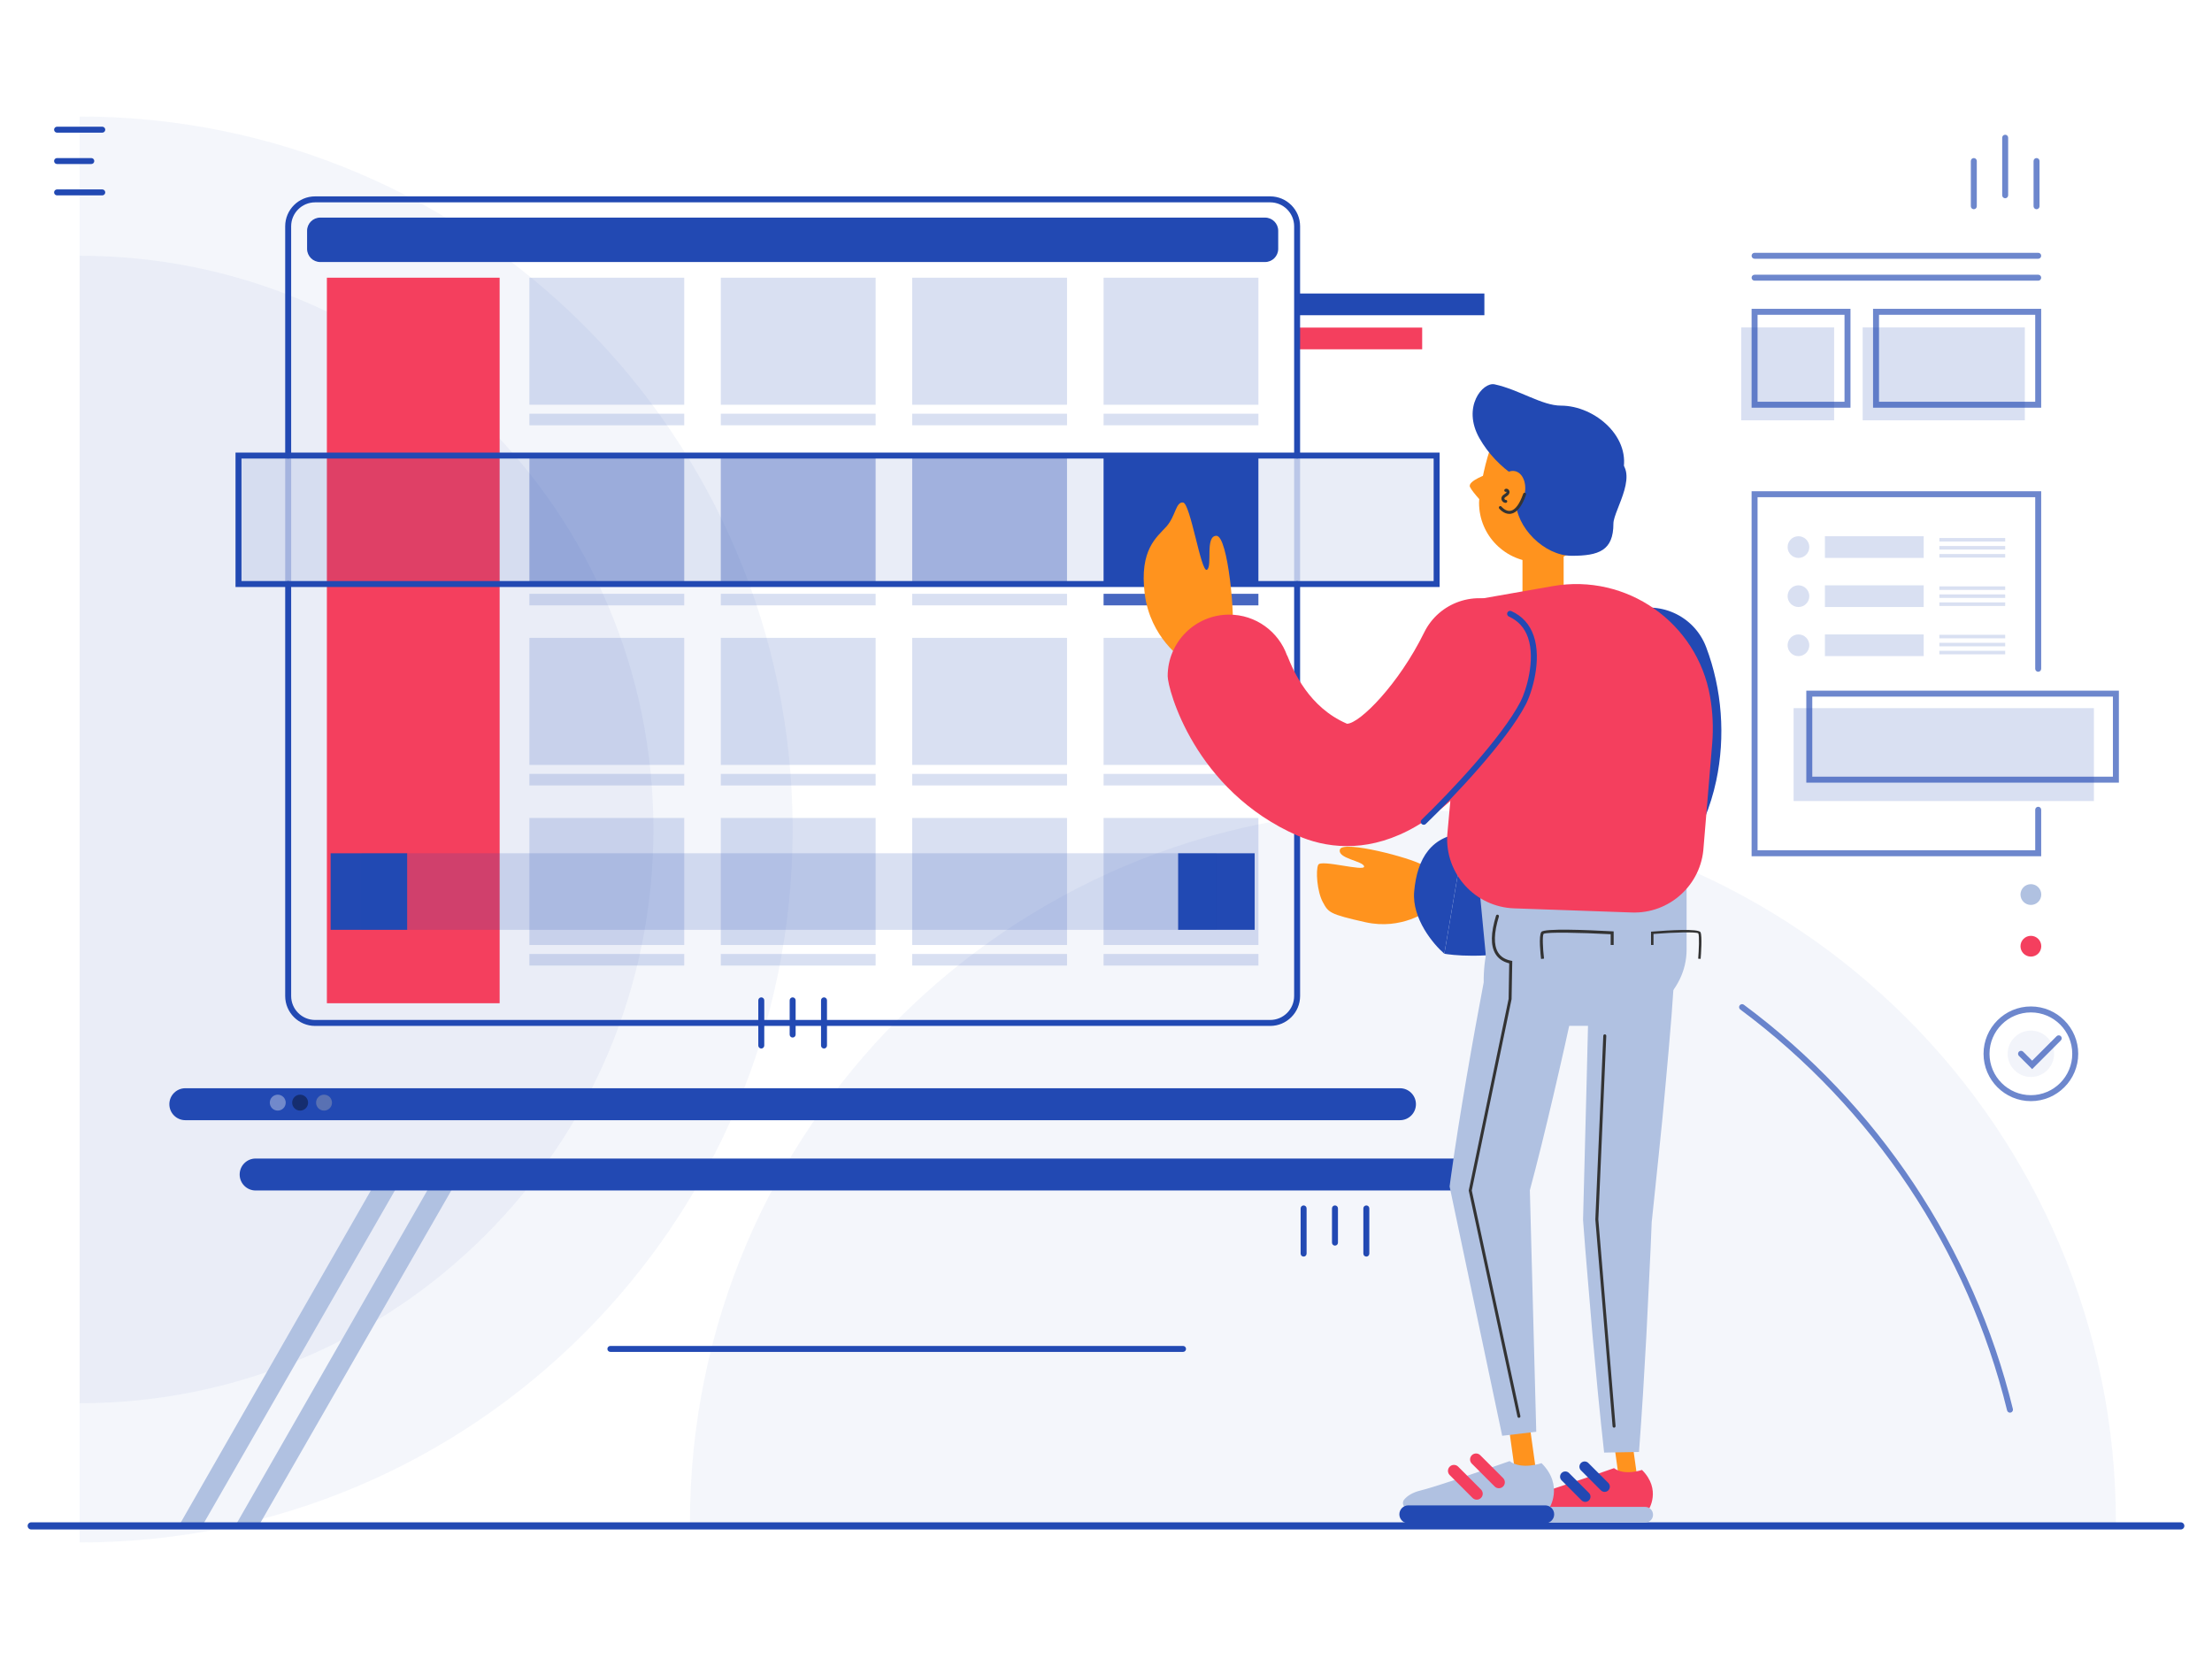 <svg width="600" height="450" viewBox="0 0 800 600" fill="none" xmlns="http://www.w3.org/2000/svg" data-reactroot="">
<path opacity="0.05" d="M28.813 42.142C171.224 42.142 286.671 157.588 286.671 299.999C286.671 442.41 171.224 557.856 28.813 557.856" fill="#2249B3"></path>
<path opacity="0.05" d="M28.813 92.502C143.41 92.502 236.309 185.401 236.309 299.997C236.309 414.594 143.41 507.493 28.813 507.493" fill="#2249B3"></path>
<path d="M180.699 100.435H118.221V362.835H180.699V100.435Z" fill="#f43f5e"></path>
<path opacity="0.17" d="M247.462 100.435H191.466V146.377H247.462V100.435Z" fill="#2249B3"></path>
<path opacity="0.17" d="M247.462 149.625H191.466V153.807H247.462V149.625Z" fill="#2249B3"></path>
<path opacity="0.17" d="M316.683 100.435H260.686V146.377H316.683V100.435Z" fill="#2249B3"></path>
<path opacity="0.17" d="M316.683 149.625H260.686V153.807H316.683V149.625Z" fill="#2249B3"></path>
<path opacity="0.17" d="M385.901 100.435H329.905V146.377H385.901V100.435Z" fill="#2249B3"></path>
<path opacity="0.17" d="M385.901 149.625H329.905V153.807H385.901V149.625Z" fill="#2249B3"></path>
<path opacity="0.17" d="M455.12 100.435H399.123V146.377H455.12V100.435Z" fill="#2249B3"></path>
<path opacity="0.17" d="M455.12 149.625H399.123V153.807H455.12V149.625Z" fill="#2249B3"></path>
<path opacity="0.36" d="M247.462 165.563H191.466V211.506H247.462V165.563Z" fill="#2249B3"></path>
<path opacity="0.17" d="M247.462 214.758H191.466V218.94H247.462V214.758Z" fill="#2249B3"></path>
<path opacity="0.36" d="M316.683 165.563H260.686V211.506H316.683V165.563Z" fill="#2249B3"></path>
<path opacity="0.17" d="M316.683 214.758H260.686V218.94H316.683V214.758Z" fill="#2249B3"></path>
<path opacity="0.36" d="M385.901 165.563H329.905V211.506H385.901V165.563Z" fill="#2249B3"></path>
<path opacity="0.17" d="M385.901 214.758H329.905V218.94H385.901V214.758Z" fill="#2249B3"></path>
<path d="M455.12 165.563H399.123V211.506H455.12V165.563Z" fill="#2249B3"></path>
<path opacity="0.83" d="M455.12 214.758H399.123V218.94H455.12V214.758Z" fill="#2249B3"></path>
<path opacity="0.17" d="M247.462 230.692H191.466V276.635H247.462V230.692Z" fill="#2249B3"></path>
<path opacity="0.17" d="M247.462 279.887H191.466V284.069H247.462V279.887Z" fill="#2249B3"></path>
<path opacity="0.17" d="M316.683 230.692H260.686V276.635H316.683V230.692Z" fill="#2249B3"></path>
<path opacity="0.17" d="M316.683 279.887H260.686V284.069H316.683V279.887Z" fill="#2249B3"></path>
<path opacity="0.17" d="M385.901 230.692H329.905V276.635H385.901V230.692Z" fill="#2249B3"></path>
<path opacity="0.17" d="M385.901 279.887H329.905V284.069H385.901V279.887Z" fill="#2249B3"></path>
<path opacity="0.17" d="M455.12 230.692H399.123V276.635H455.12V230.692Z" fill="#2249B3"></path>
<path opacity="0.17" d="M455.12 279.887H399.123V284.069H455.12V279.887Z" fill="#2249B3"></path>
<path opacity="0.17" d="M247.462 295.823H191.466V341.766H247.462V295.823Z" fill="#2249B3"></path>
<path opacity="0.17" d="M247.462 345.018H191.466V349.2H247.462V345.018Z" fill="#2249B3"></path>
<path opacity="0.17" d="M316.683 295.823H260.686V341.766H316.683V295.823Z" fill="#2249B3"></path>
<path opacity="0.17" d="M316.683 345.018H260.686V349.2H316.683V345.018Z" fill="#2249B3"></path>
<path opacity="0.17" d="M385.901 295.823H329.905V341.766H385.901V295.823Z" fill="#2249B3"></path>
<path opacity="0.17" d="M385.901 345.018H329.905V349.2H385.901V345.018Z" fill="#2249B3"></path>
<path opacity="0.17" d="M455.12 295.823H399.123V341.766H455.12V295.823Z" fill="#2249B3"></path>
<path opacity="0.17" d="M455.12 345.018H399.123V349.2H455.12V345.018Z" fill="#2249B3"></path>
<path d="M536.847 106.151H469.12V114.005H536.847V106.151Z" fill="#2249B3"></path>
<path d="M514.349 118.478H469.12V126.331H514.349V118.478Z" fill="#f43f5e"></path>
<path d="M72.885 552.29L65.131 551.065L139.656 420.889L146.21 424.642L72.885 552.29Z" fill="#B0C1E1"></path>
<path d="M93.288 552.29L85.534 551.065L160.06 420.889L166.615 424.642L93.288 552.29Z" fill="#B0C1E1"></path>
<path d="M469.12 165.839C468.524 165.839 468.041 165.357 468.041 164.76V81.837C468.041 77.064 464.158 73.181 459.385 73.181H113.957C109.184 73.181 105.301 77.064 105.301 81.837V164.76C105.301 165.357 104.818 165.839 104.222 165.839C103.625 165.839 103.143 165.357 103.143 164.76V81.837C103.143 75.874 107.994 71.022 113.957 71.022H459.385C465.348 71.022 470.199 75.874 470.199 81.837V164.76C470.199 165.357 469.717 165.839 469.12 165.839Z" fill="#2249B3"></path>
<path opacity="0.27" d="M104.222 212.298C103.625 212.298 103.143 211.815 103.143 211.219V164.761C103.143 164.164 103.625 163.682 104.222 163.682C104.818 163.682 105.301 164.164 105.301 164.761V211.219C105.301 211.815 104.818 212.298 104.222 212.298Z" fill="#2249B3"></path>
<path d="M459.385 371.039H113.957C107.994 371.039 103.143 366.187 103.143 360.225V211.218C103.143 210.621 103.625 210.139 104.222 210.139C104.818 210.139 105.301 210.621 105.301 211.218V360.225C105.301 364.997 109.184 368.88 113.957 368.88H459.385C464.158 368.88 468.041 364.997 468.041 360.225V211.23C468.041 210.634 468.524 210.151 469.12 210.151C469.717 210.151 470.199 210.634 470.199 211.23V360.225C470.199 366.187 465.348 371.039 459.385 371.039Z" fill="#2249B3"></path>
<path opacity="0.23" d="M469.12 212.31C468.524 212.31 468.041 211.828 468.041 211.231V164.761C468.041 164.164 468.524 163.682 469.12 163.682C469.717 163.682 470.2 164.164 470.2 164.761V211.231C470.2 211.828 469.717 212.31 469.12 212.31Z" fill="#2249B3"></path>
<path d="M788.705 553.156H11.293C10.579 553.156 9.999 552.576 9.999 551.861C9.999 551.147 10.579 550.567 11.293 550.567H788.705C789.42 550.567 789.999 551.147 789.999 551.861C789.999 552.576 789.42 553.156 788.705 553.156Z" fill="#2249B3"></path>
<path opacity="0.05" d="M765.244 550.715C765.244 408.304 649.797 292.857 507.386 292.857C364.976 292.857 249.529 408.304 249.529 550.715" fill="#2249B3"></path>
<path opacity="0.66" d="M726.937 510.91C726.452 510.91 726.011 510.581 725.89 510.089C711.729 452.281 677.462 400.792 629.405 365.106C628.925 364.751 628.826 364.076 629.181 363.597C629.537 363.119 630.214 363.021 630.69 363.374C679.152 399.358 713.706 451.28 727.987 509.574C728.128 510.154 727.774 510.738 727.196 510.88C727.109 510.901 727.023 510.91 726.937 510.91Z" fill="#2249B3"></path>
<path d="M589.479 542.583C587.856 542.583 586.44 541.386 586.209 539.733L581.697 507.423C581.444 505.615 582.705 503.945 584.513 503.692C586.315 503.437 587.992 504.699 588.245 506.509L592.757 538.818C593.01 540.627 591.749 542.297 589.94 542.55C589.786 542.572 589.632 542.583 589.479 542.583Z" fill="#FF931E"></path>
<path d="M593.846 531.617C593.846 531.617 587.557 533.854 583.728 530.973C583.728 530.973 561.052 538.956 555.692 540.232C552.961 540.883 551.321 541.994 550.37 543.131C549.39 544.303 550.286 546.094 551.814 546.094H596.183C596.183 546.094 601.03 538.801 593.846 531.617Z" fill="#f43f5e"></path>
<path d="M595.008 550.655H551.668C550.103 550.655 548.834 549.386 548.834 547.821C548.834 546.256 550.103 544.987 551.668 544.987H595.008C596.573 544.987 597.842 546.256 597.842 547.821C597.842 549.386 596.573 550.655 595.008 550.655Z" fill="#B0C1E1"></path>
<path d="M573.339 543.177C572.855 543.177 572.371 542.993 572.002 542.624L564.773 535.395C564.036 534.657 564.036 533.46 564.773 532.722C565.511 531.985 566.708 531.985 567.446 532.722L574.675 539.951C575.413 540.689 575.413 541.886 574.675 542.624C574.306 542.993 573.822 543.177 573.339 543.177Z" fill="#2249B3"></path>
<path d="M580.335 539.563C579.852 539.563 579.369 539.378 578.999 539.009L571.77 531.781C571.033 531.044 571.033 529.848 571.77 529.109C572.508 528.371 573.703 528.371 574.443 529.109L581.672 536.337C582.409 537.075 582.409 538.271 581.672 539.009C581.303 539.378 580.819 539.563 580.335 539.563Z" fill="#2249B3"></path>
<path d="M552.534 541.693C550.68 541.693 549.063 540.328 548.798 538.439L543.643 501.529C543.355 499.462 544.796 497.554 546.861 497.265C548.925 496.987 550.836 498.417 551.125 500.483L556.28 537.394C556.568 539.46 555.127 541.369 553.062 541.658C552.885 541.682 552.709 541.693 552.534 541.693Z" fill="#FF931E"></path>
<path d="M557.522 529.167C557.522 529.167 550.338 531.722 545.964 528.431C545.964 528.431 520.058 537.551 513.934 539.009C510.814 539.752 508.941 541.022 507.855 542.321C506.735 543.659 507.759 545.705 509.504 545.705H560.192C560.192 545.705 565.729 537.374 557.522 529.167Z" fill="#B0C1E1"></path>
<path d="M558.851 550.913H509.339C507.55 550.913 506.101 549.464 506.101 547.676C506.101 545.887 507.55 544.438 509.339 544.438H558.851C560.64 544.438 562.089 545.887 562.089 547.676C562.089 549.464 560.64 550.913 558.851 550.913Z" fill="#2249B3"></path>
<path d="M534.093 542.376C533.541 542.376 532.989 542.165 532.567 541.744L524.31 533.485C523.467 532.642 523.467 531.275 524.31 530.433C525.153 529.59 526.519 529.59 527.362 530.433L535.619 538.692C536.462 539.535 536.462 540.902 535.619 541.744C535.198 542.165 534.645 542.376 534.093 542.376Z" fill="#f43f5e"></path>
<path d="M542.09 538.244C541.537 538.244 540.985 538.033 540.564 537.612L532.305 529.353C531.462 528.51 531.462 527.144 532.305 526.301C533.148 525.458 534.514 525.458 535.357 526.301L543.615 534.56C544.459 535.403 544.459 536.769 543.615 537.612C543.194 538.033 542.642 538.244 542.09 538.244Z" fill="#f43f5e"></path>
<path d="M538.337 171.327C538.337 171.327 530.544 173.925 531.657 176.152C532.771 178.378 537.224 182.885 537.224 182.885L538.337 171.327Z" fill="#FF931E"></path>
<path d="M516.405 329.325C516.405 329.325 506.989 336.486 493.814 333.531C480.639 330.576 480.437 329.993 478.388 326.2C476.339 322.406 475.789 314.799 476.756 312.762C477.723 310.725 493.686 315.363 493.347 313.358C493.008 311.354 483.43 310.5 484.629 307.165C485.827 303.83 510.233 310.248 514.378 312.797C518.522 315.345 516.405 329.325 516.405 329.325Z" fill="#FF931E"></path>
<path d="M565.514 197.858H550.626V225.528H565.514V197.858Z" fill="#FF931E"></path>
<path d="M577.839 181.848C577.839 193.7 568.231 203.308 556.379 203.308C544.527 203.308 534.919 193.7 534.919 181.848C534.919 177.772 539.083 152.016 546.86 152.016C558.712 152.016 577.839 169.995 577.839 181.848Z" fill="#FF931E"></path>
<path d="M532.591 345.652C527.053 345.653 523.415 345.112 522.368 344.934L529.779 301.317C529.779 301.317 529.649 301.29 529.397 301.256C530.095 301.348 546.822 303.378 566.739 290.166C578.882 282.113 580.821 263.272 575.68 249.71C571.35 238.286 577.101 225.515 588.525 221.185C599.949 216.853 612.721 222.606 617.051 234.03C622.81 249.223 624.101 266.401 620.686 282.399C616.666 301.236 606.192 317.089 591.193 327.036C567.274 342.901 545.092 345.652 532.591 345.652Z" fill="#2249B3"></path>
<path d="M522.368 344.934L529.779 301.317C517.847 302.084 512.514 310.264 511.454 322.457C510.606 332.212 518.377 341.506 522.368 344.934Z" fill="#2249B3"></path>
<path d="M457.518 94.767H115.827C113.196 94.767 111.063 92.635 111.063 90.004V83.46C111.063 80.829 113.196 78.696 115.827 78.696H457.518C460.149 78.696 462.282 80.829 462.282 83.46V90.004C462.282 92.635 460.149 94.767 457.518 94.767Z" fill="#2249B3"></path>
<path d="M578.417 371.012H539.804L533.83 308.603H609.983V343.438C609.983 358.667 595.851 371.012 578.417 371.012Z" fill="#B0C1E1"></path>
<path d="M506.312 405.132H67.03C63.837 405.132 61.25 402.545 61.25 399.352C61.25 396.16 63.837 393.572 67.03 393.572H506.312C509.504 393.572 512.092 396.16 512.092 399.352C512.092 402.545 509.504 405.132 506.312 405.132Z" fill="#2249B3"></path>
<path d="M531.738 430.559H92.456C89.264 430.559 86.676 427.971 86.676 424.779C86.676 421.587 89.264 418.999 92.456 418.999H531.738C534.93 418.999 537.518 421.587 537.518 424.779C537.518 427.971 534.93 430.559 531.738 430.559Z" fill="#2249B3"></path>
<path d="M520.657 212.298H85.178V163.682H520.657V212.298ZM87.336 210.14H518.499V165.84H87.336V210.14Z" fill="#2249B3"></path>
<path d="M543.287 519.268L524.527 430.344L524.268 429.12L524.715 425.789C525.529 419.718 526.476 413.675 527.416 407.629C528.388 401.591 529.371 395.554 530.414 389.53C531.42 383.498 532.534 377.488 533.595 371.468L536.942 353.439L536.608 356.778C536.608 355.709 536.586 354.639 536.604 353.57C536.658 352.501 536.659 351.431 536.77 350.362C536.843 349.293 536.976 348.223 537.122 347.154C537.301 346.085 537.472 345.016 537.778 343.946H569.072C569.379 345.016 569.549 346.085 569.728 347.154C569.874 348.223 570.008 349.293 570.08 350.362C570.192 351.431 570.192 352.501 570.246 353.57C570.265 354.639 570.242 355.709 570.243 356.778V358.592L569.908 360.117L565.975 378.027C564.609 383.986 563.297 389.956 561.875 395.904C560.492 401.859 559.048 407.802 557.593 413.743C556.105 419.677 554.626 425.613 553.013 431.522L553.201 426.968L555.609 517.817L543.287 519.268Z" fill="#B0C1E1"></path>
<path d="M580.154 525.346C579.354 518.34 578.676 511.33 577.959 504.322L575.993 483.293L574.218 462.261C573.642 455.25 573.014 448.24 572.53 441.227L572.529 441.214L572.556 440.171L573.844 390.559L574.45 365.83L574.7 353.579L574.743 347.611C574.746 346.648 574.743 345.688 574.724 344.841C574.715 344.421 574.702 344.007 574.684 343.735C574.677 343.543 574.665 343.56 574.661 343.478C574.661 343.543 574.665 343.637 574.673 343.715L574.73 344.207C574.762 344.435 574.802 344.662 574.85 344.886L605.515 338.645C605.582 338.997 605.64 339.352 605.691 339.708C605.74 340.048 605.791 340.498 605.795 340.585L605.868 341.597C605.885 342.032 605.907 342.566 605.906 342.891C605.917 343.654 605.909 344.276 605.898 344.891C605.876 346.115 605.834 347.225 605.789 348.333C605.695 350.537 605.56 352.665 605.427 354.784L604.536 367.357C603.889 375.688 603.121 383.97 602.376 392.251L601.228 404.662L599.968 417.058L597.384 441.843L597.41 440.787C597.175 447.812 596.796 454.84 596.468 461.867L595.438 482.949L594.218 504.034C593.749 511.064 593.32 518.093 592.768 525.123L580.154 525.346Z" fill="#B0C1E1"></path>
<path d="M590.185 330.014L547.596 328.517C533.532 328.023 522.623 316.065 523.419 302.016L526.689 265.823L521.215 234.603C519.754 226.272 525.324 218.334 533.656 216.873L561.58 211.977C588.309 207.291 613.776 225.159 618.463 251.888L618.463 251.888C619.449 257.512 619.709 263.239 619.236 268.929L616.125 306.349C615.353 319.979 603.828 330.493 590.185 330.014Z" fill="#f43f5e"></path>
<path d="M586.759 171.367C581.804 188.863 573.714 177.109 561.449 177.109C553.428 177.109 541.411 169.721 535.042 158.464C528.674 147.207 536.243 138.07 540.553 139.002C549.395 140.914 557.645 146.704 564.551 146.704C576.817 146.704 590.471 158.262 586.759 171.367Z" fill="#2249B3"></path>
<path d="M583.514 189.363C583.514 199.144 578.238 201.009 568.414 201.009C558.59 201.009 548.207 190.753 548.207 180.972C548.207 171.191 558.59 165.589 568.414 165.589C573.326 165.589 579.536 163.723 583.83 165.589C593.949 169.985 583.514 184.472 583.514 189.363Z" fill="#2249B3"></path>
<path d="M551.399 178.742C552.258 174.729 550.696 170.992 547.91 170.396C545.125 169.8 542.17 172.57 541.311 176.583C540.452 180.596 542.014 184.333 544.8 184.929C547.585 185.525 550.54 182.755 551.399 178.742Z" fill="#FF931E"></path>
<path d="M545.872 185.861C543.767 185.861 542.263 183.995 542.195 183.909C542.009 183.676 542.049 183.337 542.282 183.152C542.515 182.968 542.854 183.005 543.04 183.237C543.054 183.255 544.521 185.056 546.29 184.746C547.994 184.454 549.585 182.317 550.891 178.566C550.99 178.284 551.302 178.136 551.578 178.233C551.859 178.331 552.009 178.638 551.911 178.92C550.445 183.13 548.613 185.449 546.465 185.812C546.263 185.845 546.064 185.861 545.872 185.861Z" fill="#333333"></path>
<path d="M544.513 181.863C544.063 181.863 543.626 181.638 543.326 181.248C543.004 180.827 542.908 180.304 543.069 179.844C543.278 179.251 543.795 178.916 544.211 178.646C544.517 178.449 544.816 178.229 544.865 177.99C544.874 177.945 544.818 177.844 544.774 177.822C544.507 177.96 544.232 177.852 544.095 177.587C543.958 177.322 544.109 176.993 544.374 176.856C544.713 176.682 545.108 176.722 545.434 176.968C545.819 177.258 546.015 177.757 545.923 178.206C545.776 178.921 545.127 179.339 544.814 179.541C544.491 179.75 544.174 179.956 544.087 180.201C544.048 180.314 544.084 180.463 544.182 180.591C544.28 180.718 544.395 180.812 544.533 180.783C544.82 180.757 545.088 180.984 545.111 181.282C545.134 181.579 544.91 181.837 544.613 181.86C544.58 181.862 544.547 181.863 544.513 181.863Z" fill="#333333"></path>
<path d="M615.055 346.79L614.17 346.719C614.42 343.646 614.653 338.442 614.215 337.56C613.483 336.964 605.468 337.186 598.007 337.773V341.765H597.119V336.953L597.527 336.92C603.761 336.418 614.324 335.781 615.01 337.166C615.686 338.527 615.166 345.423 615.055 346.79Z" fill="#333333"></path>
<path d="M557.349 346.819C557.182 345.437 556.408 338.465 557.449 337.044C558.44 335.689 573.94 336.325 583.091 336.825L583.601 336.852V341.765H582.522V337.874C571.48 337.284 559.359 337.041 558.263 337.74C557.792 338.401 557.957 342.827 558.419 346.691L557.349 346.819Z" fill="#333333"></path>
<path d="M583.749 516.336C583.471 516.336 583.235 516.123 583.212 515.841L576.98 441.06L579.854 374.599C579.866 374.301 580.112 374.068 580.416 374.083C580.715 374.096 580.945 374.348 580.933 374.645L578.057 441.038L584.287 515.751C584.312 516.048 584.091 516.309 583.795 516.334C583.779 516.335 583.764 516.336 583.749 516.336Z" fill="#333333"></path>
<path d="M549.339 512.772C549.09 512.772 548.867 512.599 548.812 512.346L531.187 430.562L545.616 361.233L545.837 348.406C543.552 347.854 541.869 346.694 540.829 344.954C539.06 341.99 539.134 337.485 541.054 331.181C541.14 330.896 541.437 330.735 541.727 330.821C542.013 330.909 542.173 331.21 542.086 331.495C540.284 337.408 540.174 341.75 541.755 344.399C542.711 346 544.26 346.997 546.49 347.445L546.932 347.533L546.683 361.352L532.289 430.557L549.868 512.119C549.93 512.41 549.744 512.697 549.454 512.759C549.416 512.768 549.377 512.772 549.339 512.772Z" fill="#333333"></path>
<path opacity="0.66" d="M737.143 93.584H634.569C633.973 93.584 633.49 93.101 633.49 92.505C633.49 91.908 633.973 91.426 634.569 91.426H737.143C737.74 91.426 738.222 91.908 738.222 92.505C738.222 93.101 737.74 93.584 737.143 93.584Z" fill="#2249B3"></path>
<path opacity="0.66" d="M737.143 101.512H634.569C633.973 101.512 633.49 101.029 633.49 100.433C633.49 99.836 633.973 99.353 634.569 99.353H737.143C737.74 99.353 738.222 99.836 738.222 100.433C738.222 101.029 737.74 101.512 737.143 101.512Z" fill="#2249B3"></path>
<path opacity="0.66" d="M669.252 147.454H633.49V111.693H669.252V147.454ZM635.648 145.296H667.094V113.852H635.648V145.296Z" fill="#2249B3"></path>
<path opacity="0.66" d="M738.222 147.454H677.413V111.693H738.222V147.454ZM679.571 145.296H736.064V113.852H679.571V145.296Z" fill="#2249B3"></path>
<path opacity="0.17" d="M663.34 118.414H629.737V152.017H663.34V118.414Z" fill="#2249B3"></path>
<path opacity="0.17" d="M732.311 118.414H673.66V152.017H732.311V118.414Z" fill="#2249B3"></path>
<path opacity="0.17" d="M757.288 256.105H648.683V289.708H757.288V256.105Z" fill="#2249B3"></path>
<path opacity="0.66" d="M738.222 309.681H633.49V177.664H738.222V241.871C738.222 242.468 737.74 242.95 737.143 242.95C736.547 242.95 736.064 242.468 736.064 241.871V179.822H635.648V307.523H736.064V292.856C736.064 292.26 736.547 291.777 737.143 291.777C737.74 291.777 738.222 292.26 738.222 292.856V309.681Z" fill="#2249B3"></path>
<path opacity="0.17" d="M650.436 201.779C652.602 201.779 654.357 200.023 654.357 197.857C654.357 195.691 652.602 193.936 650.436 193.936C648.27 193.936 646.514 195.691 646.514 197.857C646.514 200.023 648.27 201.779 650.436 201.779Z" fill="#2249B3"></path>
<path opacity="0.17" d="M650.436 219.535C652.602 219.535 654.357 217.779 654.357 215.613C654.357 213.447 652.602 211.691 650.436 211.691C648.27 211.691 646.514 213.447 646.514 215.613C646.514 217.779 648.27 219.535 650.436 219.535Z" fill="#2249B3"></path>
<path opacity="0.17" d="M650.436 237.293C652.602 237.293 654.357 235.537 654.357 233.371C654.357 231.205 652.602 229.449 650.436 229.449C648.27 229.449 646.514 231.205 646.514 233.371C646.514 235.537 648.27 237.293 650.436 237.293Z" fill="#2249B3"></path>
<path opacity="0.17" d="M695.73 193.936H660.014V201.779H695.73V193.936Z" fill="#2249B3"></path>
<path opacity="0.17" d="M695.73 211.691H660.014V219.535H695.73V211.691Z" fill="#2249B3"></path>
<path opacity="0.17" d="M695.73 229.449H660.014V237.293H695.73V229.449Z" fill="#2249B3"></path>
<path opacity="0.17" d="M725.201 194.576H701.391V195.856H725.201V194.576Z" fill="#2249B3"></path>
<path opacity="0.17" d="M725.201 197.472H701.391V198.751H725.201V197.472Z" fill="#2249B3"></path>
<path opacity="0.17" d="M725.201 200.37H701.391V201.65H725.201V200.37Z" fill="#2249B3"></path>
<path opacity="0.17" d="M725.201 212.078H701.391V213.358H725.201V212.078Z" fill="#2249B3"></path>
<path opacity="0.17" d="M725.201 214.974H701.391V216.253H725.201V214.974Z" fill="#2249B3"></path>
<path opacity="0.17" d="M725.201 217.871H701.391V219.151H725.201V217.871Z" fill="#2249B3"></path>
<path opacity="0.17" d="M725.201 229.579H701.391V230.859H725.201V229.579Z" fill="#2249B3"></path>
<path opacity="0.17" d="M725.201 232.478H701.391V233.757H725.201V232.478Z" fill="#2249B3"></path>
<path opacity="0.17" d="M725.201 235.373H701.391V236.653H725.201V235.373Z" fill="#2249B3"></path>
<path opacity="0.66" d="M766.323 283.056H653.278V249.787H766.323V283.056ZM655.436 280.897H764.165V251.945H655.436V280.897Z" fill="#2249B3"></path>
<path opacity="0.38" d="M100.453 401.664C102.043 401.664 103.332 400.375 103.332 398.785C103.332 397.195 102.043 395.906 100.453 395.906C98.863 395.906 97.575 397.195 97.575 398.785C97.575 400.375 98.863 401.664 100.453 401.664Z" fill="#F2F2F2"></path>
<path opacity="0.38" d="M108.546 401.664C110.136 401.664 111.425 400.375 111.425 398.785C111.425 397.195 110.136 395.906 108.546 395.906C106.956 395.906 105.667 397.195 105.667 398.785C105.667 400.375 106.956 401.664 108.546 401.664Z" fill="black"></path>
<path opacity="0.38" d="M117.192 401.664C118.782 401.664 120.07 400.375 120.07 398.785C120.07 397.195 118.782 395.906 117.192 395.906C115.602 395.906 114.313 397.195 114.313 398.785C114.313 400.375 115.602 401.664 117.192 401.664Z" fill="#B3B3B3"></path>
<path d="M275.328 379.211C274.732 379.211 274.249 378.728 274.249 378.132V361.785C274.249 361.189 274.732 360.706 275.328 360.706C275.925 360.706 276.408 361.189 276.408 361.785V378.132C276.408 378.728 275.925 379.211 275.328 379.211Z" fill="#2249B3"></path>
<path d="M286.671 375.245C286.075 375.245 285.592 374.763 285.592 374.166V361.785C285.592 361.189 286.075 360.706 286.671 360.706C287.268 360.706 287.75 361.189 287.75 361.785V374.166C287.75 374.763 287.268 375.245 286.671 375.245Z" fill="#2249B3"></path>
<path d="M298.014 379.211C297.417 379.211 296.935 378.728 296.935 378.132V361.785C296.935 361.189 297.417 360.706 298.014 360.706C298.61 360.706 299.093 361.189 299.093 361.785V378.132C299.093 378.728 298.61 379.211 298.014 379.211Z" fill="#2249B3"></path>
<path d="M471.469 454.462C470.873 454.462 470.39 453.979 470.39 453.383V437.036C470.39 436.44 470.873 435.957 471.469 435.957C472.066 435.957 472.548 436.44 472.548 437.036V453.383C472.548 453.979 472.066 454.462 471.469 454.462Z" fill="#2249B3"></path>
<path d="M482.812 450.495C482.215 450.495 481.733 450.013 481.733 449.416V437.036C481.733 436.44 482.215 435.957 482.812 435.957C483.408 435.957 483.891 436.44 483.891 437.036V449.416C483.891 450.013 483.408 450.495 482.812 450.495Z" fill="#2249B3"></path>
<path d="M494.155 454.462C493.558 454.462 493.075 453.979 493.075 453.383V437.036C493.075 436.44 493.558 435.957 494.155 435.957C494.751 435.957 495.234 436.44 495.234 437.036V453.383C495.234 453.979 494.751 454.462 494.155 454.462Z" fill="#2249B3"></path>
<path d="M36.987 70.663H20.64C20.044 70.663 19.561 70.18 19.561 69.584C19.561 68.987 20.044 68.505 20.64 68.505H36.987C37.583 68.505 38.066 68.987 38.066 69.584C38.066 70.18 37.583 70.663 36.987 70.663Z" fill="#2249B3"></path>
<path d="M33.02 59.322H20.64C20.044 59.322 19.561 58.84 19.561 58.243C19.561 57.647 20.044 57.164 20.64 57.164H33.02C33.617 57.164 34.1 57.647 34.1 58.243C34.1 58.84 33.617 59.322 33.02 59.322Z" fill="#2249B3"></path>
<path d="M36.987 47.98H20.64C20.044 47.98 19.561 47.497 19.561 46.9C19.561 46.304 20.044 45.821 20.64 45.821H36.987C37.583 45.821 38.066 46.304 38.066 46.9C38.066 47.497 37.583 47.98 36.987 47.98Z" fill="#2249B3"></path>
<path opacity="0.66" d="M713.858 75.669C713.262 75.669 712.779 75.186 712.779 74.59V58.243C712.779 57.647 713.262 57.164 713.858 57.164C714.455 57.164 714.938 57.647 714.938 58.243V74.59C714.938 75.186 714.455 75.669 713.858 75.669Z" fill="#2249B3"></path>
<path opacity="0.66" d="M725.201 71.701C724.605 71.701 724.122 71.219 724.122 70.622V49.807C724.122 49.21 724.605 48.727 725.201 48.727C725.797 48.727 726.28 49.21 726.28 49.807V70.622C726.28 71.219 725.797 71.701 725.201 71.701Z" fill="#2249B3"></path>
<path opacity="0.66" d="M736.544 75.669C735.947 75.669 735.465 75.186 735.465 74.59V58.243C735.465 57.647 735.947 57.164 736.544 57.164C737.14 57.164 737.623 57.647 737.623 58.243V74.59C737.623 75.186 737.14 75.669 736.544 75.669Z" fill="#2249B3"></path>
<path d="M734.496 327.283C736.571 327.283 738.254 325.601 738.254 323.525C738.254 321.45 736.571 319.768 734.496 319.768C732.421 319.768 730.738 321.45 730.738 323.525C730.738 325.601 732.421 327.283 734.496 327.283Z" fill="#B0C1E1"></path>
<path d="M734.496 345.969C736.571 345.969 738.254 344.286 738.254 342.211C738.254 340.136 736.571 338.453 734.496 338.453C732.421 338.453 730.738 340.136 730.738 342.211C730.738 344.286 732.421 345.969 734.496 345.969Z" fill="#f43f5e"></path>
<path opacity="0.66" d="M734.497 398.241C725.056 398.241 717.376 390.56 717.376 381.119C717.376 371.678 725.056 363.998 734.497 363.998C743.938 363.998 751.618 371.678 751.618 381.119C751.618 390.56 743.938 398.241 734.497 398.241ZM734.497 366.156C726.247 366.156 719.534 372.869 719.534 381.119C719.534 389.37 726.247 396.083 734.497 396.083C742.747 396.083 749.46 389.37 749.46 381.119C749.46 372.869 742.747 366.156 734.497 366.156Z" fill="#2249B3"></path>
<path opacity="0.17" d="M734.496 389.508C739.13 389.508 742.886 385.752 742.886 381.118C742.886 376.484 739.13 372.728 734.496 372.728C729.862 372.728 726.105 376.484 726.105 381.118C726.105 385.752 729.862 389.508 734.496 389.508Z" fill="#B0C1E1"></path>
<path opacity="0.66" d="M734.953 386.663L730.171 381.881C729.749 381.459 729.749 380.776 730.171 380.355C730.592 379.933 731.275 379.933 731.697 380.355L734.953 383.611L743.812 374.752C744.234 374.33 744.917 374.33 745.338 374.752C745.76 375.173 745.76 375.856 745.338 376.278L734.953 386.663Z" fill="#2249B3"></path>
<path d="M427.861 488.934H220.752C220.156 488.934 219.673 488.451 219.673 487.854C219.673 487.258 220.156 486.775 220.752 486.775H427.861C428.458 486.775 428.94 487.258 428.94 487.854C428.94 488.451 428.458 488.934 427.861 488.934Z" fill="#2249B3"></path>
<path d="M147.253 308.603H119.577V336.279H147.253V308.603Z" fill="#2249B3"></path>
<path d="M453.767 308.603H426.091V336.279H453.767V308.603Z" fill="#2249B3"></path>
<path opacity="0.17" d="M439.929 308.603H130.791V336.279H439.929V308.603Z" fill="#2249B3"></path>
<path opacity="0.1" d="M519.578 164.76H86.257V211.217H519.578V164.76Z" fill="#2249B3"></path>
<path d="M427.862 238.454C427.862 238.454 416.007 230.761 414.006 214.755C412.006 198.75 418.378 194.306 421.815 190.47C425.251 186.633 425.181 181.474 427.862 181.738C430.543 182.003 434.379 207.271 436.496 206.08C438.613 204.889 435.702 193.777 439.936 193.777C444.169 193.777 446.815 223.807 445.624 229.496C444.433 235.184 427.862 238.454 427.862 238.454Z" fill="#FF931E"></path>
<path d="M554.84 248.122C554.02 249.816 546.455 265.086 534.52 279.254C516.845 300.242 500.173 306.005 487.191 306.005C479.951 306.005 473.865 304.213 469.386 302.26C432.014 285.959 422.306 249.134 422.306 244.528C422.306 232.248 432.255 222.288 444.535 222.288C454.193 222.288 462.415 228.45 465.48 237.061L465.566 237.126C467.833 242.856 473.444 255.784 487.019 261.686C487.137 261.74 487.191 261.751 487.191 261.751C491.778 261.654 505.892 247.442 515.065 228.752C520.438 217.8 533.668 213.246 544.632 218.598C555.595 223.95 560.171 237.148 554.84 248.122Z" fill="#f43f5e"></path>
<path d="M514.908 298.296C514.626 298.296 514.343 298.185 514.131 297.966C513.717 297.536 513.73 296.853 514.159 296.44C524.265 286.699 543.167 266.747 549.912 253.754C551.931 249.865 555.414 238.634 552.617 230.59C551.385 227.048 549.059 224.488 545.701 222.978C545.157 222.733 544.915 222.094 545.16 221.551C545.405 221.009 546.046 220.767 546.586 221.009C550.507 222.772 553.221 225.756 554.655 229.881C557.711 238.668 554.069 250.429 551.828 254.749C544.954 267.989 525.857 288.162 515.657 297.994C515.448 298.196 515.178 298.296 514.908 298.296Z" fill="#2249B3"></path>
</svg>
